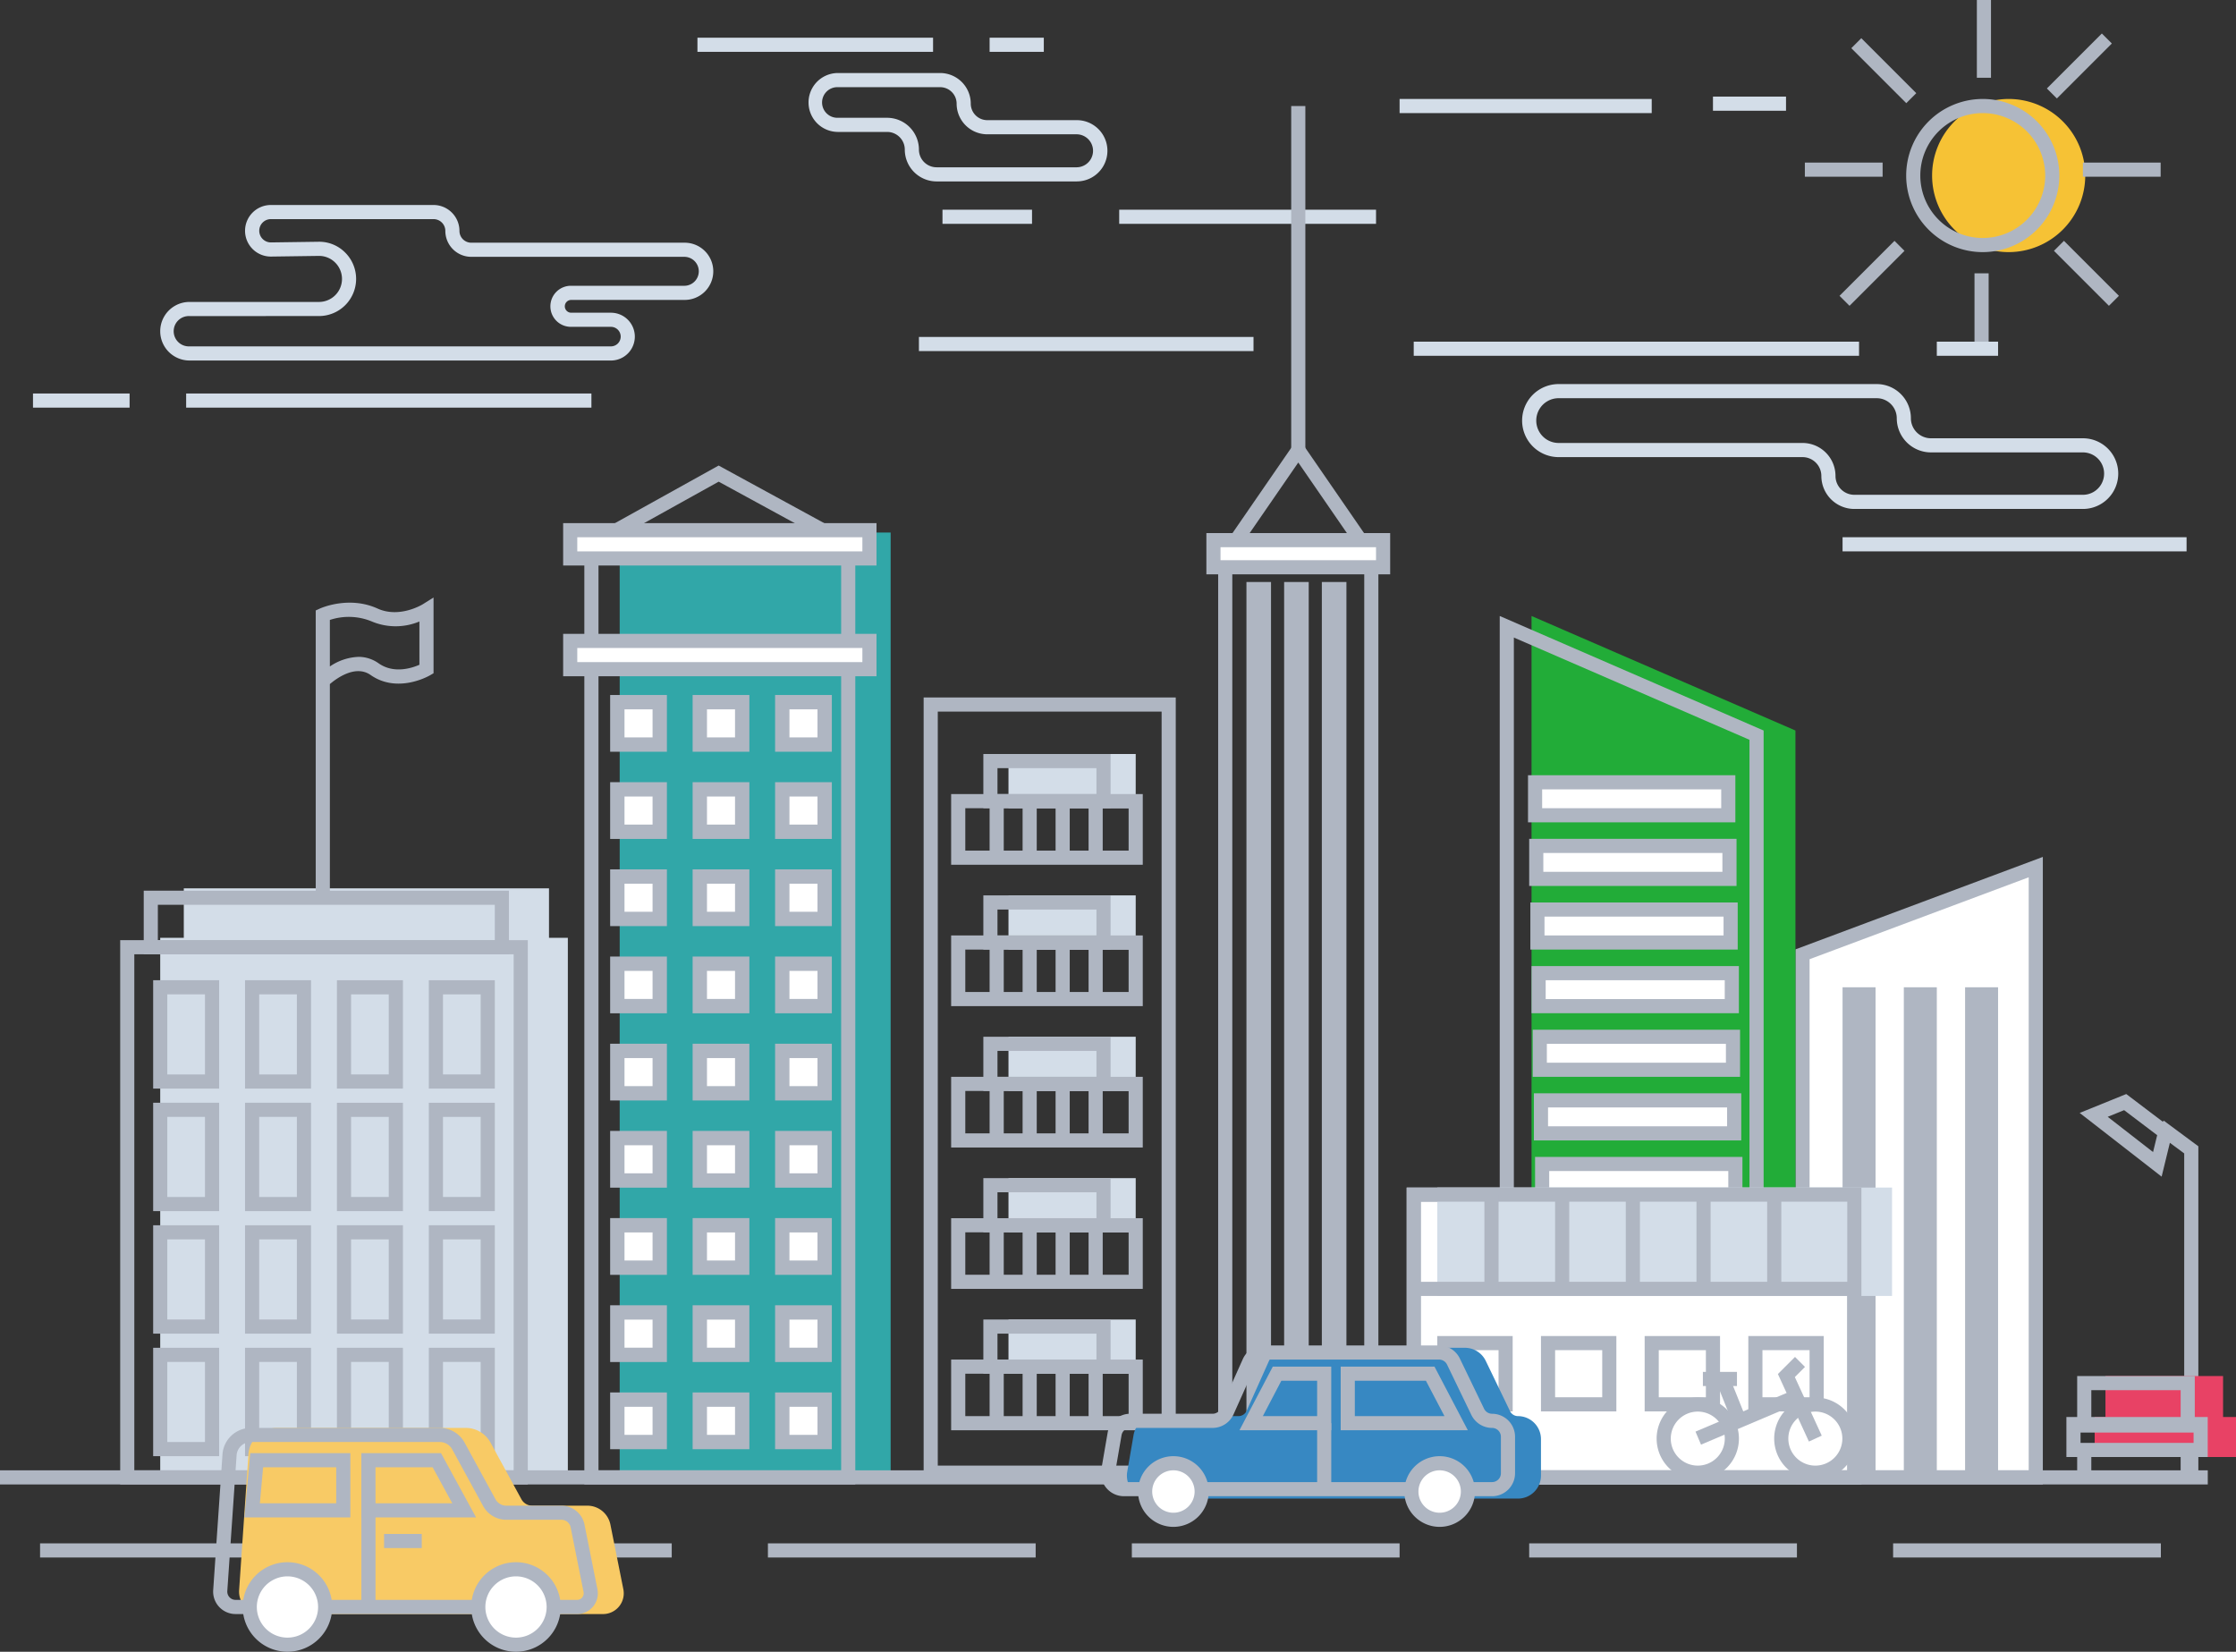 <svg xmlns="http://www.w3.org/2000/svg" width="530.946" height="392.202" viewBox="0 0 530.946 392.202">
  <rect x="0" y="0" width="530.946" height="392.202" fill="#333333" stroke="none"/>
  <g id="グループ_457" data-name="グループ 457" transform="translate(423 -263.879)">
    <g id="グループ_456" data-name="グループ 456" transform="translate(-423 263.879)">
      <path id="パス_3466" data-name="パス 3466" d="M310.725,748.548H250.859V562.8h59.866Zm-56.508-3.356h53.151V566.155H254.216Z" transform="translate(-31.538 -397.189)" fill="#afb6c2"/>
      <rect id="長方形_7673" data-name="長方形 7673" width="26.855" height="9.512" transform="translate(241.142 180.716)" fill="#d3dde8"/>
      <path id="パス_3467" data-name="パス 3467" d="M301.507,589.289H271.3V576.42h30.212Zm-26.856-3.356h23.5v-6.154h-23.5Z" transform="translate(-31.832 -397.384)" fill="#d3dde8"/>
      <rect id="長方形_7674" data-name="長方形 7674" width="26.855" height="9.512" transform="translate(241.142 214.285)" fill="#d3dde8"/>
      <path id="パス_3468" data-name="パス 3468" d="M301.507,623.348H271.3V610.479h30.212Zm-26.856-3.357h23.5v-6.154h-23.5Z" transform="translate(-31.832 -397.873)" fill="#d3dde8"/>
      <rect id="長方形_7675" data-name="長方形 7675" width="26.855" height="9.512" transform="translate(241.142 247.854)" fill="#d3dde8"/>
      <path id="パス_3469" data-name="パス 3469" d="M301.507,657.406H271.3V644.537h30.212Zm-26.856-3.357h23.5v-6.154h-23.5Z" transform="translate(-31.832 -398.361)" fill="#d3dde8"/>
      <rect id="長方形_7676" data-name="長方形 7676" width="26.855" height="9.512" transform="translate(241.142 281.424)" fill="#d3dde8"/>
      <path id="パス_3470" data-name="パス 3470" d="M301.507,691.464H271.3V678.595h30.212Zm-26.856-3.357h23.5v-6.154h-23.5Z" transform="translate(-31.832 -398.85)" fill="#d3dde8"/>
      <rect id="長方形_7677" data-name="長方形 7677" width="26.855" height="9.512" transform="translate(241.142 314.993)" fill="#d3dde8"/>
      <path id="パス_3471" data-name="パス 3471" d="M301.507,725.522H271.3V712.653h30.212Zm-26.856-3.357h23.5V716.01h-23.5Z" transform="translate(-31.832 -399.339)" fill="#d3dde8"/>
      <rect id="長方形_7678" data-name="長方形 7678" width="60.984" height="3.357" transform="translate(265.759 49.794)" fill="#d3dde8"/>
      <rect id="長方形_7679" data-name="長方形 7679" width="79.448" height="3.357" transform="translate(218.202 80.006)" fill="#d3dde8"/>
      <path id="パス_3472" data-name="パス 3472" d="M557.8,749.452h-3.357V672.527l-6.874-5.091,2-2.7,8.232,6.1Z" transform="translate(-35.795 -398.651)" fill="#afb6c2"/>
      <rect id="長方形_7680" data-name="長方形 7680" width="24.57" height="13.308" transform="translate(501.625 328.422)" fill="#e84265"/>
      <path id="パス_3473" data-name="パス 3473" d="M563.5,742.942H535.571V726.277H563.5Zm-24.57-3.357H560.14v-9.952H538.927Z" transform="translate(-35.623 -399.534)" fill="#e84265"/>
      <rect id="長方形_7681" data-name="長方形 7681" width="30.2" height="6.143" transform="translate(499.067 338.146)" fill="#e84265"/>
      <path id="パス_3474" data-name="パス 3474" d="M566.532,745.643H532.974v-9.5h33.558Zm-30.2-3.357h26.843V739.5H536.331Z" transform="translate(-35.586 -399.676)" fill="#e84265"/>
      <path id="パス_3475" data-name="パス 3475" d="M517.977,748.575h-55.39V624.368l55.39-20.7Z" transform="translate(-34.576 -397.775)" fill="#fff"/>
      <path id="パス_3476" data-name="パス 3476" d="M519.631,750.219H460.884V623.169l58.747-21.956Zm-55.39-3.357h52.033V606.052L464.241,625.5Z" transform="translate(-34.552 -397.74)" fill="#afb6c2"/>
      <rect id="長方形_7682" data-name="長方形 7682" width="7.833" height="116.374" transform="translate(437.522 234.427)" fill="#afb6c2"/>
      <rect id="長方形_7683" data-name="長方形 7683" width="7.833" height="116.374" transform="translate(452.069 234.427)" fill="#afb6c2"/>
      <rect id="長方形_7684" data-name="長方形 7684" width="7.833" height="116.374" transform="translate(466.616 234.427)" fill="#afb6c2"/>
      <path id="パス_3477" data-name="パス 3477" d="M458.318,747.745H399.012V545.769l59.306,25.736Z" transform="translate(-33.664 -396.944)" fill="#22ac38"/>
      <path id="パス_3478" data-name="パス 3478" d="M459.972,749.386H397.309V543.173l62.663,27.194Zm-59.306-3.357h55.949V572.569l-55.949-24.28Z" transform="translate(-33.64 -396.907)" fill="#22ac38"/>
      <path id="パス_3479" data-name="パス 3479" d="M452.309,749.386H389.646V543.173l62.663,27.194ZM393,746.029h55.949V572.569L393,548.29Z" transform="translate(-33.53 -396.907)" fill="#afb6c2"/>
      <rect id="長方形_7685" data-name="長方形 7685" width="45.878" height="7.833" transform="translate(364.509 185.75)" fill="#fff"/>
      <path id="パス_3480" data-name="パス 3480" d="M445.693,592.719H396.458v-11.19h49.235Zm-45.878-3.357h42.521v-4.476H399.815Z" transform="translate(-33.627 -397.457)" fill="#afb6c2"/>
      <rect id="長方形_7686" data-name="長方形 7686" width="45.878" height="7.833" transform="translate(364.789 200.857)" fill="#fff"/>
      <path id="パス_3481" data-name="パス 3481" d="M445.976,608.045H396.741v-11.19h49.235ZM400.1,604.689h42.521v-4.476H400.1Z" transform="translate(-33.631 -397.677)" fill="#afb6c2"/>
      <rect id="長方形_7687" data-name="長方形 7687" width="45.878" height="7.833" transform="translate(365.068 215.963)" fill="#fff"/>
      <path id="パス_3482" data-name="パス 3482" d="M446.26,623.372H397.025v-11.19H446.26Zm-45.878-3.357H442.9v-4.476H400.382Z" transform="translate(-33.635 -397.897)" fill="#afb6c2"/>
      <rect id="長方形_7688" data-name="長方形 7688" width="45.878" height="7.833" transform="translate(365.348 231.07)" fill="#fff"/>
      <path id="パス_3483" data-name="パス 3483" d="M446.544,638.7H397.309v-11.19h49.235Zm-45.878-3.357h42.521v-4.476H400.666Z" transform="translate(-33.64 -398.117)" fill="#afb6c2"/>
      <rect id="長方形_7689" data-name="長方形 7689" width="45.878" height="7.833" transform="translate(365.628 246.176)" fill="#fff"/>
      <path id="パス_3484" data-name="パス 3484" d="M446.828,654.024H397.593v-11.19h49.235Zm-45.878-3.357h42.521v-4.476H400.95Z" transform="translate(-33.644 -398.337)" fill="#afb6c2"/>
      <rect id="長方形_7690" data-name="長方形 7690" width="45.878" height="7.833" transform="translate(365.908 261.282)" fill="#fff"/>
      <path id="パス_3485" data-name="パス 3485" d="M447.112,669.35H397.877V658.16h49.235Zm-45.878-3.357h42.521v-4.476H401.234Z" transform="translate(-33.648 -398.557)" fill="#afb6c2"/>
      <rect id="長方形_7691" data-name="長方形 7691" width="45.878" height="7.833" transform="translate(366.188 276.388)" fill="#fff"/>
      <path id="パス_3486" data-name="パス 3486" d="M447.4,684.676H398.16v-11.19H447.4Zm-45.878-3.357h42.521v-4.476H401.517Z" transform="translate(-33.652 -398.777)" fill="#afb6c2"/>
      <rect id="長方形_7692" data-name="長方形 7692" width="45.878" height="7.833" transform="translate(366.467 291.494)" fill="#fff"/>
      <path id="パス_3487" data-name="パス 3487" d="M447.679,700H398.444v-11.19h49.235ZM401.8,696.645h42.521v-4.476H401.8Z" transform="translate(-33.656 -398.997)" fill="#afb6c2"/>
      <rect id="長方形_7693" data-name="長方形 7693" width="45.878" height="7.833" transform="translate(366.747 306.6)" fill="#fff"/>
      <path id="パス_3488" data-name="パス 3488" d="M447.963,715.328H398.728v-11.19h49.235Zm-45.878-3.356h42.521V707.5H402.085Z" transform="translate(-33.66 -399.216)" fill="#afb6c2"/>
      <rect id="長方形_7694" data-name="長方形 7694" width="45.878" height="7.833" transform="translate(367.027 321.707)" fill="#fff"/>
      <path id="パス_3489" data-name="パス 3489" d="M448.247,730.655H399.012v-11.19h49.235ZM402.369,727.3H444.89v-4.476H402.369Z" transform="translate(-33.664 -399.436)" fill="#afb6c2"/>
      <rect id="長方形_7695" data-name="長方形 7695" width="45.878" height="7.833" transform="translate(367.307 336.813)" fill="#fff"/>
      <path id="パス_3490" data-name="パス 3490" d="M448.531,745.981H399.3v-11.19h49.235Zm-45.878-3.357h42.521v-4.476H402.653Z" transform="translate(-33.668 -399.656)" fill="#afb6c2"/>
      <rect id="長方形_7696" data-name="長方形 7696" width="104.625" height="67.139" transform="translate(335.695 283.662)" fill="#fff"/>
      <path id="パス_3491" data-name="パス 3491" d="M475.206,751.362H367.225v-70.5H475.206ZM370.581,748H471.849V684.223H370.581Z" transform="translate(-33.208 -398.883)" fill="#afb6c2"/>
      <rect id="長方形_7697" data-name="長方形 7697" width="104.625" height="22.379" transform="translate(342.968 283.662)" fill="#d3dde8"/>
      <path id="パス_3492" data-name="パス 3492" d="M482.585,706.6H374.6V680.866H482.585Zm-104.624-3.357H479.229V684.222H377.961Z" transform="translate(-33.314 -398.883)" fill="#d3dde8"/>
      <rect id="長方形_7698" data-name="長方形 7698" width="93.435" height="125.886" transform="translate(39.725 224.355)" fill="#d3dde8"/>
      <path id="パス_3493" data-name="パス 3493" d="M163.738,749.939H66.946V620.7h96.792ZM70.3,746.582h90.078V624.053H70.3Z" transform="translate(-28.9 -398.019)" fill="#d3dde8"/>
      <rect id="長方形_7699" data-name="長方形 7699" width="83.365" height="11.749" transform="translate(45.319 212.606)" fill="#d3dde8"/>
      <path id="パス_3494" data-name="パス 3494" d="M159.344,623.882H72.623V608.776h86.721Zm-83.365-3.357h80.007v-8.393H75.979Z" transform="translate(-28.981 -397.848)" fill="#d3dde8"/>
      <rect id="長方形_7700" data-name="長方形 7700" width="60.984" height="221.558" transform="translate(148.826 128.123)" fill="#31a7a8"/>
      <path id="パス_3495" data-name="パス 3495" d="M241.976,747.978H177.635V523.063h64.341Zm-60.985-3.356h57.627V526.42H180.991Z" transform="translate(-30.488 -396.619)" fill="#31a7a8"/>
      <path id="パス_3496" data-name="パス 3496" d="M233.461,749.114H169.12V524.2h64.341Zm-60.984-3.357H230.1v-218.2H172.477Z" transform="translate(-30.366 -396.635)" fill="#afb6c2"/>
      <path id="パス_3497" data-name="パス 3497" d="M230.992,527.1l-29.961-16.342-29.4,16.336L170,524.162l31.02-17.233L232.6,524.156Z" transform="translate(-30.378 -396.387)" fill="#afb6c2"/>
      <rect id="長方形_7701" data-name="長方形 7701" width="71.056" height="6.714" transform="translate(135.397 125.885)" fill="#fff"/>
      <path id="パス_3498" data-name="パス 3498" d="M238.424,530.864H164.012v-10.07h74.412Zm-71.056-3.357h67.7v-3.357h-67.7Z" transform="translate(-30.292 -396.586)" fill="#afb6c2"/>
      <rect id="長方形_7702" data-name="長方形 7702" width="71.056" height="6.714" transform="translate(135.397 152.181)" fill="#fff"/>
      <path id="パス_3499" data-name="パス 3499" d="M238.424,557.542H164.012v-10.07h74.412Zm-71.056-3.357h67.7v-3.357h-67.7Z" transform="translate(-30.292 -396.969)" fill="#afb6c2"/>
      <rect id="長方形_7703" data-name="長方形 7703" width="10.07" height="10.07" transform="translate(146.587 166.728)" fill="#fff"/>
      <rect id="長方形_7704" data-name="長方形 7704" width="10.07" height="10.07" transform="translate(146.587 166.728)" fill="none" stroke="#afb6c2" stroke-miterlimit="10" stroke-width="3.406"/>
      <rect id="長方形_7705" data-name="長方形 7705" width="10.07" height="10.07" transform="translate(146.587 187.43)" fill="#fff"/>
      <rect id="長方形_7706" data-name="長方形 7706" width="10.07" height="10.07" transform="translate(146.587 187.43)" fill="none" stroke="#afb6c2" stroke-miterlimit="10" stroke-width="3.406"/>
      <rect id="長方形_7707" data-name="長方形 7707" width="10.07" height="10.07" transform="translate(146.587 208.13)" fill="#fff"/>
      <rect id="長方形_7708" data-name="長方形 7708" width="10.07" height="10.07" transform="translate(146.587 208.13)" fill="none" stroke="#afb6c2" stroke-miterlimit="10" stroke-width="3.406"/>
      <rect id="長方形_7709" data-name="長方形 7709" width="10.07" height="10.07" transform="translate(146.587 228.832)" fill="#fff"/>
      <rect id="長方形_7710" data-name="長方形 7710" width="10.07" height="10.07" transform="translate(146.587 228.832)" fill="none" stroke="#afb6c2" stroke-miterlimit="10" stroke-width="3.406"/>
      <rect id="長方形_7711" data-name="長方形 7711" width="10.07" height="10.07" transform="translate(146.587 249.533)" fill="#fff"/>
      <rect id="長方形_7712" data-name="長方形 7712" width="10.07" height="10.07" transform="translate(146.587 249.533)" fill="none" stroke="#afb6c2" stroke-miterlimit="10" stroke-width="3.406"/>
      <rect id="長方形_7713" data-name="長方形 7713" width="10.07" height="10.07" transform="translate(146.587 270.234)" fill="#fff"/>
      <rect id="長方形_7714" data-name="長方形 7714" width="10.07" height="10.07" transform="translate(146.587 270.234)" fill="none" stroke="#afb6c2" stroke-miterlimit="10" stroke-width="3.406"/>
      <rect id="長方形_7715" data-name="長方形 7715" width="10.07" height="10.07" transform="translate(146.587 290.935)" fill="#fff"/>
      <rect id="長方形_7716" data-name="長方形 7716" width="10.07" height="10.07" transform="translate(146.587 290.935)" fill="none" stroke="#afb6c2" stroke-miterlimit="10" stroke-width="3.406"/>
      <rect id="長方形_7717" data-name="長方形 7717" width="10.07" height="10.07" transform="translate(146.587 311.637)" fill="#fff"/>
      <rect id="長方形_7718" data-name="長方形 7718" width="10.07" height="10.07" transform="translate(146.587 311.637)" fill="none" stroke="#afb6c2" stroke-miterlimit="10" stroke-width="3.406"/>
      <rect id="長方形_7719" data-name="長方形 7719" width="10.07" height="10.07" transform="translate(146.587 332.337)" fill="#fff"/>
      <rect id="長方形_7720" data-name="長方形 7720" width="10.07" height="10.07" transform="translate(146.587 332.337)" fill="none" stroke="#afb6c2" stroke-miterlimit="10" stroke-width="3.406"/>
      <rect id="長方形_7721" data-name="長方形 7721" width="10.07" height="10.07" transform="translate(166.17 166.728)" fill="#fff"/>
      <rect id="長方形_7722" data-name="長方形 7722" width="10.07" height="10.07" transform="translate(166.17 166.728)" fill="none" stroke="#afb6c2" stroke-miterlimit="10" stroke-width="3.406"/>
      <rect id="長方形_7723" data-name="長方形 7723" width="10.07" height="10.07" transform="translate(166.17 187.43)" fill="#fff"/>
      <rect id="長方形_7724" data-name="長方形 7724" width="10.07" height="10.07" transform="translate(166.17 187.43)" fill="none" stroke="#afb6c2" stroke-miterlimit="10" stroke-width="3.406"/>
      <rect id="長方形_7725" data-name="長方形 7725" width="10.07" height="10.07" transform="translate(166.17 208.13)" fill="#fff"/>
      <rect id="長方形_7726" data-name="長方形 7726" width="10.07" height="10.07" transform="translate(166.17 208.13)" fill="none" stroke="#afb6c2" stroke-miterlimit="10" stroke-width="3.406"/>
      <rect id="長方形_7727" data-name="長方形 7727" width="10.07" height="10.07" transform="translate(166.17 228.832)" fill="#fff"/>
      <rect id="長方形_7728" data-name="長方形 7728" width="10.07" height="10.07" transform="translate(166.17 228.832)" fill="none" stroke="#afb6c2" stroke-miterlimit="10" stroke-width="3.406"/>
      <rect id="長方形_7729" data-name="長方形 7729" width="10.07" height="10.07" transform="translate(166.17 249.533)" fill="#fff"/>
      <rect id="長方形_7730" data-name="長方形 7730" width="10.07" height="10.07" transform="translate(166.17 249.533)" fill="none" stroke="#afb6c2" stroke-miterlimit="10" stroke-width="3.406"/>
      <rect id="長方形_7731" data-name="長方形 7731" width="10.07" height="10.07" transform="translate(166.17 270.234)" fill="#fff"/>
      <rect id="長方形_7732" data-name="長方形 7732" width="10.07" height="10.07" transform="translate(166.17 270.234)" fill="none" stroke="#afb6c2" stroke-miterlimit="10" stroke-width="3.406"/>
      <rect id="長方形_7733" data-name="長方形 7733" width="10.07" height="10.07" transform="translate(166.17 290.935)" fill="#fff"/>
      <rect id="長方形_7734" data-name="長方形 7734" width="10.07" height="10.07" transform="translate(166.17 290.935)" fill="none" stroke="#afb6c2" stroke-miterlimit="10" stroke-width="3.406"/>
      <rect id="長方形_7735" data-name="長方形 7735" width="10.07" height="10.07" transform="translate(166.17 311.637)" fill="#fff"/>
      <rect id="長方形_7736" data-name="長方形 7736" width="10.07" height="10.07" transform="translate(166.17 311.637)" fill="none" stroke="#afb6c2" stroke-miterlimit="10" stroke-width="3.406"/>
      <rect id="長方形_7737" data-name="長方形 7737" width="10.07" height="10.07" transform="translate(166.17 332.337)" fill="#fff"/>
      <rect id="長方形_7738" data-name="長方形 7738" width="10.07" height="10.07" transform="translate(166.17 332.337)" fill="none" stroke="#afb6c2" stroke-miterlimit="10" stroke-width="3.406"/>
      <rect id="長方形_7739" data-name="長方形 7739" width="10.07" height="10.07" transform="translate(185.752 166.728)" fill="#fff"/>
      <rect id="長方形_7740" data-name="長方形 7740" width="10.07" height="10.07" transform="translate(185.752 166.728)" fill="none" stroke="#afb6c2" stroke-miterlimit="10" stroke-width="3.406"/>
      <rect id="長方形_7741" data-name="長方形 7741" width="10.07" height="10.07" transform="translate(185.752 187.43)" fill="#fff"/>
      <rect id="長方形_7742" data-name="長方形 7742" width="10.07" height="10.07" transform="translate(185.752 187.43)" fill="none" stroke="#afb6c2" stroke-miterlimit="10" stroke-width="3.406"/>
      <rect id="長方形_7743" data-name="長方形 7743" width="10.07" height="10.07" transform="translate(185.752 208.13)" fill="#fff"/>
      <rect id="長方形_7744" data-name="長方形 7744" width="10.07" height="10.07" transform="translate(185.752 208.13)" fill="none" stroke="#afb6c2" stroke-miterlimit="10" stroke-width="3.406"/>
      <rect id="長方形_7745" data-name="長方形 7745" width="10.07" height="10.07" transform="translate(185.752 228.832)" fill="#fff"/>
      <rect id="長方形_7746" data-name="長方形 7746" width="10.07" height="10.07" transform="translate(185.752 228.832)" fill="none" stroke="#afb6c2" stroke-miterlimit="10" stroke-width="3.406"/>
      <rect id="長方形_7747" data-name="長方形 7747" width="10.07" height="10.07" transform="translate(185.752 249.533)" fill="#fff"/>
      <rect id="長方形_7748" data-name="長方形 7748" width="10.07" height="10.07" transform="translate(185.752 249.533)" fill="none" stroke="#afb6c2" stroke-miterlimit="10" stroke-width="3.406"/>
      <rect id="長方形_7749" data-name="長方形 7749" width="10.07" height="10.07" transform="translate(185.752 270.234)" fill="#fff"/>
      <rect id="長方形_7750" data-name="長方形 7750" width="10.07" height="10.07" transform="translate(185.752 270.234)" fill="none" stroke="#afb6c2" stroke-miterlimit="10" stroke-width="3.406"/>
      <rect id="長方形_7751" data-name="長方形 7751" width="10.07" height="10.07" transform="translate(185.752 290.935)" fill="#fff"/>
      <rect id="長方形_7752" data-name="長方形 7752" width="10.07" height="10.07" transform="translate(185.752 290.935)" fill="none" stroke="#afb6c2" stroke-miterlimit="10" stroke-width="3.406"/>
      <rect id="長方形_7753" data-name="長方形 7753" width="10.07" height="10.07" transform="translate(185.752 311.637)" fill="#fff"/>
      <rect id="長方形_7754" data-name="長方形 7754" width="10.07" height="10.07" transform="translate(185.752 311.637)" fill="none" stroke="#afb6c2" stroke-miterlimit="10" stroke-width="3.406"/>
      <rect id="長方形_7755" data-name="長方形 7755" width="10.07" height="10.07" transform="translate(185.752 332.337)" fill="#fff"/>
      <rect id="長方形_7756" data-name="長方形 7756" width="10.07" height="10.07" transform="translate(185.752 332.337)" fill="none" stroke="#afb6c2" stroke-miterlimit="10" stroke-width="3.406"/>
      <path id="パス_3500" data-name="パス 3500" d="M528.52,436.827a16.5,16.5,0,1,1-16.5-16.5,16.5,16.5,0,0,1,16.5,16.5" transform="translate(-35.048 -395.145)" fill="#f6c235"/>
      <path id="パス_3501" data-name="パス 3501" d="M511.99,454.985A18.183,18.183,0,1,1,530.174,436.8a18.2,18.2,0,0,1-18.183,18.183m0-33.009A14.827,14.827,0,1,0,526.817,436.8a14.843,14.843,0,0,0-14.826-14.826" transform="translate(-35.024 -395.12)" fill="#f6c235"/>
      <path id="パス_3502" data-name="パス 3502" d="M505.746,454.985A18.183,18.183,0,1,1,523.93,436.8a18.2,18.2,0,0,1-18.183,18.183m0-33.009A14.827,14.827,0,1,0,520.573,436.8a14.843,14.843,0,0,0-14.826-14.826" transform="translate(-34.934 -395.12)" fill="#afb6c2"/>
      <rect id="長方形_7757" data-name="長方形 7757" width="3.357" height="18.463" transform="translate(468.853 64.9)" fill="#afb6c2"/>
      <rect id="長方形_7758" data-name="長方形 7758" width="18.463" height="3.357" transform="translate(428.571 38.604)" fill="#afb6c2"/>
      <rect id="長方形_7759" data-name="長方形 7759" width="3.357" height="18.463" transform="matrix(0.707, -0.707, 0.707, 0.707, 439.599, 11.443)" fill="#afb6c2"/>
      <rect id="長方形_7760" data-name="長方形 7760" width="18.463" height="3.357" transform="matrix(0.707, -0.707, 0.707, 0.707, 436.802, 70.242)" fill="#afb6c2"/>
      <rect id="長方形_7761" data-name="長方形 7761" width="18.463" height="3.357" transform="matrix(0.707, -0.707, 0.707, 0.707, 486.037, 21.007)" fill="#afb6c2"/>
      <rect id="長方形_7762" data-name="長方形 7762" width="3.357" height="18.463" transform="translate(487.716 59.559) rotate(-44.998)" fill="#afb6c2"/>
      <rect id="長方形_7763" data-name="長方形 7763" width="18.463" height="3.357" transform="translate(494.591 38.604)" fill="#afb6c2"/>
      <rect id="長方形_7764" data-name="長方形 7764" width="3.357" height="18.463" transform="translate(469.413 0)" fill="#afb6c2"/>
      <rect id="長方形_7765" data-name="長方形 7765" width="524.243" height="3.357" transform="translate(0 349.122)" fill="#afb6c2"/>
      <path id="パス_3503" data-name="パス 3503" d="M302.987,602.856h-45.5V586.071h45.5ZM260.848,599.5H299.63v-10.07H260.848Z" transform="translate(-31.634 -397.523)" fill="#afb6c2"/>
      <path id="パス_3504" data-name="パス 3504" d="M359.859,749.155H321.814V527.037h38.045ZM325.171,745.8H356.5v-215.4H325.171Z" transform="translate(-32.556 -396.676)" fill="#afb6c2"/>
      <path id="パス_3505" data-name="パス 3505" d="M361.353,530.009H320.276L340.814,500.2Zm-34.688-3.357h28.3l-14.15-20.54Z" transform="translate(-32.534 -396.29)" fill="#afb6c2"/>
      <rect id="長方形_7766" data-name="長方形 7766" width="3.357" height="83.923" transform="translate(306.601 25.178)" fill="#afb6c2"/>
      <rect id="長方形_7767" data-name="長方形 7767" width="5.838" height="206.452" transform="translate(295.972 138.194)" fill="#afb6c2"/>
      <rect id="長方形_7768" data-name="長方形 7768" width="5.838" height="206.452" transform="translate(304.924 138.194)" fill="#afb6c2"/>
      <rect id="長方形_7769" data-name="長方形 7769" width="5.838" height="206.452" transform="translate(313.875 138.194)" fill="#afb6c2"/>
      <path id="パス_3506" data-name="パス 3506" d="M475.206,751.362H367.225v-70.5H475.206ZM370.581,748H471.849V684.223H370.581Z" transform="translate(-33.208 -398.883)" fill="#afb6c2"/>
      <rect id="長方形_7770" data-name="長方形 7770" width="104.625" height="3.357" transform="translate(335.695 304.363)" fill="#afb6c2"/>
      <rect id="長方形_7771" data-name="長方形 7771" width="3.357" height="22.379" transform="translate(352.479 283.662)" fill="#afb6c2"/>
      <rect id="長方形_7772" data-name="長方形 7772" width="3.357" height="22.379" transform="translate(369.264 283.662)" fill="#afb6c2"/>
      <rect id="長方形_7773" data-name="長方形 7773" width="3.357" height="22.379" transform="translate(386.049 283.662)" fill="#afb6c2"/>
      <rect id="長方形_7774" data-name="長方形 7774" width="3.357" height="22.379" transform="translate(402.833 283.662)" fill="#afb6c2"/>
      <rect id="長方形_7775" data-name="長方形 7775" width="3.357" height="22.379" transform="translate(419.618 283.662)" fill="#afb6c2"/>
      <path id="パス_3507" data-name="パス 3507" d="M392.507,734.531H374.6v-17.9h17.9Zm-14.546-3.357h11.19v-11.19h-11.19Z" transform="translate(-33.314 -399.396)" fill="#afb6c2"/>
      <path id="パス_3508" data-name="パス 3508" d="M417.483,734.531h-17.9v-17.9h17.9Zm-14.546-3.357h11.19v-11.19h-11.19Z" transform="translate(-33.672 -399.396)" fill="#afb6c2"/>
      <path id="パス_3509" data-name="パス 3509" d="M442.459,734.531h-17.9v-17.9h17.9Zm-14.547-3.357H439.1v-11.19h-11.19Z" transform="translate(-34.03 -399.396)" fill="#afb6c2"/>
      <path id="パス_3510" data-name="パス 3510" d="M467.435,734.531h-17.9v-17.9h17.9Zm-14.547-3.357h11.19v-11.19h-11.19Z" transform="translate(-34.389 -399.396)" fill="#afb6c2"/>
      <rect id="長方形_7776" data-name="長方形 7776" width="63.578" height="3.357" transform="translate(9.513 366.466)" fill="#afb6c2"/>
      <rect id="長方形_7777" data-name="長方形 7777" width="63.578" height="3.357" transform="translate(95.929 366.466)" fill="#afb6c2"/>
      <rect id="長方形_7778" data-name="長方形 7778" width="63.578" height="3.357" transform="translate(182.345 366.466)" fill="#afb6c2"/>
      <rect id="長方形_7779" data-name="長方形 7779" width="63.578" height="3.357" transform="translate(268.761 366.466)" fill="#afb6c2"/>
      <rect id="長方形_7780" data-name="長方形 7780" width="63.578" height="3.357" transform="translate(363.111 366.466)" fill="#afb6c2"/>
      <rect id="長方形_7781" data-name="長方形 7781" width="63.578" height="3.357" transform="translate(449.527 366.466)" fill="#afb6c2"/>
      <path id="パス_3511" data-name="パス 3511" d="M154.088,750.507H57.3V621.264h96.792ZM60.653,747.15h90.078V624.621H60.653Z" transform="translate(-28.761 -398.027)" fill="#afb6c2"/>
      <path id="パス_3512" data-name="パス 3512" d="M149.694,624.45H62.973V609.344h86.721Zm-83.365-3.357h80.007V612.7H66.329Z" transform="translate(-28.843 -397.856)" fill="#afb6c2"/>
      <path id="パス_3513" data-name="パス 3513" d="M107.766,610.008H104.41V541.789l.984-.447c.28-.127,6.926-3.078,13.7,0,5.225,2.375,10.663-.976,10.717-1.009l2.572-1.614,0,17.984-.833.486c-.311.181-7.714,4.407-14.117-.075-3.616-2.531-8.179.887-9.668,2.166Zm6.76-57.2a8.261,8.261,0,0,1,4.834,1.55c3.61,2.526,7.893,1.114,9.667.333V544.415A14.613,14.613,0,0,1,117.7,544.4a14.274,14.274,0,0,0-9.936-.354v11.047a12.9,12.9,0,0,1,6.76-2.278" transform="translate(-29.437 -396.843)" fill="#afb6c2"/>
      <path id="パス_3514" data-name="パス 3514" d="M80.909,656.65H65.243V630.914H80.909ZM68.6,653.293h8.952V634.27H68.6Z" transform="translate(-28.875 -398.166)" fill="#afb6c2"/>
      <path id="パス_3515" data-name="パス 3515" d="M103.046,656.65H87.38V630.914h15.666Zm-12.309-3.357h8.952V634.27H90.737Z" transform="translate(-29.193 -398.166)" fill="#afb6c2"/>
      <path id="パス_3516" data-name="パス 3516" d="M125.184,656.65H109.518V630.914h15.666Zm-12.309-3.357h8.952V634.27h-8.952Z" transform="translate(-29.511 -398.166)" fill="#afb6c2"/>
      <path id="パス_3517" data-name="パス 3517" d="M147.322,656.65H131.656V630.914h15.666Zm-12.309-3.357h8.952V634.27h-8.952Z" transform="translate(-29.828 -398.166)" fill="#afb6c2"/>
      <path id="パス_3518" data-name="パス 3518" d="M80.909,686.167H65.243V660.431H80.909ZM68.6,682.81h8.952V663.787H68.6Z" transform="translate(-28.875 -398.589)" fill="#afb6c2"/>
      <path id="パス_3519" data-name="パス 3519" d="M103.046,686.167H87.38V660.431h15.666ZM90.737,682.81h8.952V663.787H90.737Z" transform="translate(-29.193 -398.589)" fill="#afb6c2"/>
      <path id="パス_3520" data-name="パス 3520" d="M125.184,686.167H109.518V660.431h15.666Zm-12.309-3.357h8.952V663.787h-8.952Z" transform="translate(-29.511 -398.589)" fill="#afb6c2"/>
      <path id="パス_3521" data-name="パス 3521" d="M147.322,686.167H131.656V660.431h15.666Zm-12.309-3.357h8.952V663.787h-8.952Z" transform="translate(-29.828 -398.589)" fill="#afb6c2"/>
      <path id="パス_3522" data-name="パス 3522" d="M80.909,715.684H65.243V689.948H80.909ZM68.6,712.327h8.952V693.3H68.6Z" transform="translate(-28.875 -399.013)" fill="#afb6c2"/>
      <path id="パス_3523" data-name="パス 3523" d="M103.046,715.684H87.38V689.948h15.666Zm-12.309-3.357h8.952V693.3H90.737Z" transform="translate(-29.193 -399.013)" fill="#afb6c2"/>
      <path id="パス_3524" data-name="パス 3524" d="M125.184,715.684H109.518V689.948h15.666Zm-12.309-3.357h8.952V693.3h-8.952Z" transform="translate(-29.511 -399.013)" fill="#afb6c2"/>
      <path id="パス_3525" data-name="パス 3525" d="M147.322,715.684H131.656V689.948h15.666Zm-12.309-3.357h8.952V693.3h-8.952Z" transform="translate(-29.828 -399.013)" fill="#afb6c2"/>
      <path id="パス_3526" data-name="パス 3526" d="M80.909,745.2H65.243V719.465H80.909ZM68.6,741.844h8.952V722.821H68.6Z" transform="translate(-28.875 -399.436)" fill="#afb6c2"/>
      <path id="パス_3527" data-name="パス 3527" d="M103.046,745.2H87.38V719.465h15.666Zm-12.309-3.357h8.952V722.821H90.737Z" transform="translate(-29.193 -399.436)" fill="#afb6c2"/>
      <path id="パス_3528" data-name="パス 3528" d="M125.184,745.2H109.518V719.465h15.666Zm-12.309-3.357h8.952V722.821h-8.952Z" transform="translate(-29.511 -399.436)" fill="#afb6c2"/>
      <path id="パス_3529" data-name="パス 3529" d="M147.322,745.2H131.656V719.465h15.666Zm-12.309-3.357h8.952V722.821h-8.952Z" transform="translate(-29.828 -399.436)" fill="#afb6c2"/>
      <path id="パス_3530" data-name="パス 3530" d="M87.651,777.413l2.208-32.237a5.055,5.055,0,0,1,5.043-4.71h44.872a5.057,5.057,0,0,1,4.437,2.635l7.326,13.432a4.6,4.6,0,0,0,4.037,2.4h13.092a3.9,3.9,0,0,1,3.828,3.139l3.07,15.353a3.25,3.25,0,0,1-3.187,3.888H91.29a3.648,3.648,0,0,1-3.639-3.9" transform="translate(-29.197 -399.738)" fill="#f8ca65"/>
      <path id="パス_3531" data-name="パス 3531" d="M172.355,782.965H91.265a5.329,5.329,0,0,1-5.314-5.69l2.208-32.237a6.754,6.754,0,0,1,6.718-6.273H139.75a6.73,6.73,0,0,1,5.91,3.509l7.326,13.432a2.92,2.92,0,0,0,2.564,1.523h13.092a5.6,5.6,0,0,1,5.474,4.489l3.071,15.352a4.929,4.929,0,0,1-4.833,5.9M89.3,777.5a1.967,1.967,0,0,0,1.963,2.1h81.09a1.57,1.57,0,0,0,1.54-1.881l-3.069-15.353a2.232,2.232,0,0,0-2.183-1.789H155.55a6.273,6.273,0,0,1-5.51-3.272l-7.327-13.431a3.375,3.375,0,0,0-2.963-1.759H94.878a3.388,3.388,0,0,0-3.369,3.145Z" transform="translate(-29.172 -399.713)" fill="#f8ca65"/>
      <path id="パス_3532" data-name="パス 3532" d="M166.11,782.965H85.021a5.327,5.327,0,0,1-5.314-5.69l2.208-32.237a6.753,6.753,0,0,1,6.718-6.273H133.5a6.73,6.73,0,0,1,5.911,3.509l7.326,13.432a2.919,2.919,0,0,0,2.564,1.523H162.4a5.6,5.6,0,0,1,5.474,4.489l3.07,15.352a4.928,4.928,0,0,1-4.833,5.9M83.057,777.5a1.969,1.969,0,0,0,1.964,2.1H166.11a1.57,1.57,0,0,0,1.541-1.881l-3.07-15.353a2.231,2.231,0,0,0-2.182-1.789H149.306a6.273,6.273,0,0,1-5.51-3.272l-7.327-13.431a3.375,3.375,0,0,0-2.964-1.759H88.634a3.387,3.387,0,0,0-3.369,3.145Z" transform="translate(-29.083 -399.713)" fill="#afb6c2"/>
      <path id="パス_3533" data-name="パス 3533" d="M106.419,781.775a8.952,8.952,0,1,1-8.952-8.952,8.952,8.952,0,0,1,8.952,8.952" transform="translate(-29.209 -400.202)" fill="#fff"/>
      <path id="パス_3534" data-name="パス 3534" d="M97.443,792.38a10.63,10.63,0,1,1,10.63-10.63,10.642,10.642,0,0,1-10.63,10.63m0-17.9a7.273,7.273,0,1,0,7.273,7.273,7.281,7.281,0,0,0-7.273-7.273" transform="translate(-29.185 -400.177)" fill="#afb6c2"/>
      <path id="パス_3535" data-name="パス 3535" d="M161.48,781.775a8.952,8.952,0,1,1-8.952-8.952,8.952,8.952,0,0,1,8.952,8.952" transform="translate(-29.999 -400.202)" fill="#fff"/>
      <path id="パス_3536" data-name="パス 3536" d="M152.5,792.38a10.63,10.63,0,1,1,10.63-10.63,10.642,10.642,0,0,1-10.63,10.63m0-17.9a7.273,7.273,0,1,0,7.273,7.273,7.281,7.281,0,0,0-7.273-7.273" transform="translate(-29.975 -400.177)" fill="#afb6c2"/>
      <path id="パス_3537" data-name="パス 3537" d="M112.385,760.113H87.218l1.388-15.265h23.779Zm-21.49-3.357h18.133v-8.551H91.671Z" transform="translate(-29.191 -399.801)" fill="#afb6c2"/>
      <path id="パス_3538" data-name="パス 3538" d="M142.643,760.113H115.4V744.848h18.913Zm-23.881-3.357h18.227l-4.664-8.551H118.761Z" transform="translate(-29.595 -399.801)" fill="#afb6c2"/>
      <rect id="長方形_7782" data-name="長方形 7782" width="3.357" height="22.939" transform="translate(85.809 358.634)" fill="#afb6c2"/>
      <rect id="長方形_7783" data-name="長方形 7783" width="8.952" height="3.357" transform="translate(91.198 364.228)" fill="#afb6c2"/>
      <path id="パス_3539" data-name="パス 3539" d="M445.331,741.223a8.091,8.091,0,1,1-8.091-8.091,8.091,8.091,0,0,1,8.091,8.091" transform="translate(-34.096 -399.632)" fill="#fff"/>
      <path id="パス_3540" data-name="パス 3540" d="M437.216,750.969a9.77,9.77,0,1,1,9.77-9.77,9.781,9.781,0,0,1-9.77,9.77m0-16.182a6.413,6.413,0,1,0,6.413,6.413,6.42,6.42,0,0,0-6.413-6.413" transform="translate(-34.072 -399.608)" fill="#afb6c2"/>
      <path id="パス_3541" data-name="パス 3541" d="M473.652,741.223a8.091,8.091,0,1,1-8.092-8.091,8.092,8.092,0,0,1,8.092,8.091" transform="translate(-34.503 -399.632)" fill="#fff"/>
      <path id="パス_3542" data-name="パス 3542" d="M465.537,750.969a9.77,9.77,0,1,1,9.769-9.77,9.781,9.781,0,0,1-9.769,9.77m0-16.182a6.413,6.413,0,1,0,6.413,6.413,6.42,6.42,0,0,0-6.413-6.413" transform="translate(-34.478 -399.608)" fill="#afb6c2"/>
      <rect id="長方形_7784" data-name="長方形 7784" width="3.357" height="10.645" transform="translate(407.654 328.459) rotate(-21.824)" fill="#afb6c2"/>
      <path id="パス_3543" data-name="パス 3543" d="M464.024,741.759l-7.365-16.031,4.062-4.062,2.373,2.373-2.41,2.41,6.389,13.908Z" transform="translate(-34.491 -399.468)" fill="#afb6c2"/>
      <rect id="長方形_7785" data-name="長方形 7785" width="8.091" height="3.357" transform="translate(404.357 325.752)" fill="#afb6c2"/>
      <rect id="長方形_7786" data-name="長方形 7786" width="24.507" height="3.357" transform="translate(402.602 339.933) rotate(-22.989)" fill="#afb6c2"/>
      <path id="パス_3544" data-name="パス 3544" d="M548.819,677.949l-19.456-15.128,11.058-4.486,11.125,8.427Zm-12.8-14.205,10.767,8.371.977-4.007-7.849-5.944Z" transform="translate(-35.534 -398.559)" fill="#afb6c2"/>
      <path id="パス_3545" data-name="パス 3545" d="M295.457,589.289H265.245V576.42h30.212ZM268.6,585.933h23.5v-6.154H268.6Z" transform="translate(-31.745 -397.384)" fill="#afb6c2"/>
      <rect id="長方形_7787" data-name="長方形 7787" width="3.357" height="13.987" transform="translate(234.987 189.667)" fill="#afb6c2"/>
      <rect id="長方形_7788" data-name="長方形 7788" width="3.357" height="13.987" transform="translate(242.82 189.667)" fill="#afb6c2"/>
      <rect id="長方形_7789" data-name="長方形 7789" width="3.357" height="13.987" transform="translate(250.653 189.667)" fill="#afb6c2"/>
      <rect id="長方形_7790" data-name="長方形 7790" width="3.357" height="13.987" transform="translate(258.486 189.667)" fill="#afb6c2"/>
      <path id="パス_3546" data-name="パス 3546" d="M302.987,636.914h-45.5V620.129h45.5Zm-42.139-3.357H299.63v-10.07H260.848Z" transform="translate(-31.634 -398.011)" fill="#afb6c2"/>
      <path id="パス_3547" data-name="パス 3547" d="M295.457,623.348H265.245V610.479h30.212ZM268.6,619.991h23.5v-6.154H268.6Z" transform="translate(-31.745 -397.873)" fill="#afb6c2"/>
      <rect id="長方形_7791" data-name="長方形 7791" width="3.357" height="13.987" transform="translate(234.987 223.237)" fill="#afb6c2"/>
      <rect id="長方形_7792" data-name="長方形 7792" width="3.357" height="13.987" transform="translate(242.82 223.237)" fill="#afb6c2"/>
      <rect id="長方形_7793" data-name="長方形 7793" width="3.357" height="13.987" transform="translate(250.653 223.237)" fill="#afb6c2"/>
      <rect id="長方形_7794" data-name="長方形 7794" width="3.357" height="13.987" transform="translate(258.486 223.237)" fill="#afb6c2"/>
      <path id="パス_3548" data-name="パス 3548" d="M302.987,670.972h-45.5V654.187h45.5Zm-42.139-3.357H299.63v-10.07H260.848Z" transform="translate(-31.634 -398.5)" fill="#afb6c2"/>
      <path id="パス_3549" data-name="パス 3549" d="M295.457,657.406H265.245V644.537h30.212ZM268.6,654.049h23.5v-6.154H268.6Z" transform="translate(-31.745 -398.361)" fill="#afb6c2"/>
      <rect id="長方形_7795" data-name="長方形 7795" width="3.357" height="13.987" transform="translate(234.987 256.806)" fill="#afb6c2"/>
      <rect id="長方形_7796" data-name="長方形 7796" width="3.357" height="13.987" transform="translate(242.82 256.806)" fill="#afb6c2"/>
      <rect id="長方形_7797" data-name="長方形 7797" width="3.357" height="13.987" transform="translate(250.653 256.806)" fill="#afb6c2"/>
      <rect id="長方形_7798" data-name="長方形 7798" width="3.357" height="13.987" transform="translate(258.486 256.806)" fill="#afb6c2"/>
      <path id="パス_3550" data-name="パス 3550" d="M302.987,705.03h-45.5V688.245h45.5Zm-42.139-3.357H299.63V691.6H260.848Z" transform="translate(-31.634 -398.988)" fill="#afb6c2"/>
      <path id="パス_3551" data-name="パス 3551" d="M295.457,691.464H265.245V678.595h30.212ZM268.6,688.107h23.5v-6.154H268.6Z" transform="translate(-31.745 -398.85)" fill="#afb6c2"/>
      <rect id="長方形_7799" data-name="長方形 7799" width="3.357" height="13.987" transform="translate(234.987 290.375)" fill="#afb6c2"/>
      <rect id="長方形_7800" data-name="長方形 7800" width="3.357" height="13.987" transform="translate(242.82 290.375)" fill="#afb6c2"/>
      <rect id="長方形_7801" data-name="長方形 7801" width="3.357" height="13.987" transform="translate(250.653 290.375)" fill="#afb6c2"/>
      <rect id="長方形_7802" data-name="長方形 7802" width="3.357" height="13.987" transform="translate(258.486 290.375)" fill="#afb6c2"/>
      <path id="パス_3552" data-name="パス 3552" d="M302.987,739.088h-45.5V722.3h45.5Zm-42.139-3.357H299.63V725.66H260.848Z" transform="translate(-31.634 -399.477)" fill="#afb6c2"/>
      <path id="パス_3553" data-name="パス 3553" d="M295.457,725.522H265.245V712.653h30.212ZM268.6,722.164h23.5V716.01H268.6Z" transform="translate(-31.745 -399.339)" fill="#afb6c2"/>
      <rect id="長方形_7803" data-name="長方形 7803" width="3.357" height="13.987" transform="translate(234.987 323.945)" fill="#afb6c2"/>
      <rect id="長方形_7804" data-name="長方形 7804" width="3.357" height="13.987" transform="translate(242.82 323.945)" fill="#afb6c2"/>
      <rect id="長方形_7805" data-name="長方形 7805" width="3.357" height="13.987" transform="translate(250.653 323.945)" fill="#afb6c2"/>
      <rect id="長方形_7806" data-name="長方形 7806" width="3.357" height="13.987" transform="translate(258.486 323.945)" fill="#afb6c2"/>
      <rect id="長方形_7807" data-name="長方形 7807" width="40.284" height="6.445" transform="translate(288.138 128.258)" fill="#fff"/>
      <path id="パス_3554" data-name="パス 3554" d="M362.616,533H318.975v-9.8h43.641Zm-40.284-3.356h36.926v-3.088H322.332Z" transform="translate(-32.516 -396.62)" fill="#afb6c2"/>
      <path id="パス_3555" data-name="パス 3555" d="M173.968,481.089H73.9a6.954,6.954,0,0,1,0-13.908h30.742a5.465,5.465,0,0,0,3.838-9.356,5.411,5.411,0,0,0-3.914-1.574l-11.27.157a6.122,6.122,0,0,1-6.208-6.123,6.13,6.13,0,0,1,6.123-6.123h38.637A6.161,6.161,0,0,1,138,450.316a2.8,2.8,0,0,0,2.8,2.8h50.594a6.794,6.794,0,1,1,0,13.587H164.537a1.519,1.519,0,0,0,0,3.038h9.431a5.675,5.675,0,1,1,0,11.35M73.9,470.538a3.6,3.6,0,1,0,0,7.193H173.968a2.318,2.318,0,1,0,0-4.636h-9.431a4.876,4.876,0,1,1,0-9.751h26.855a3.437,3.437,0,1,0,0-6.874H140.8a6.161,6.161,0,0,1-6.154-6.154,2.8,2.8,0,0,0-2.8-2.8H93.211a2.766,2.766,0,1,0,.038,5.533l11.27-.157a8.667,8.667,0,0,1,6.317,2.54,8.822,8.822,0,0,1-6.195,15.1Z" transform="translate(-28.9 -395.487)" fill="#d3dde8"/>
      <path id="パス_3556" data-name="パス 3556" d="M528.2,516.955H473.927a7.842,7.842,0,0,1-7.833-7.833,4.481,4.481,0,0,0-4.476-4.476H403.711a8.672,8.672,0,0,1,0-17.344h75.532a8.122,8.122,0,0,1,8.112,8.113,4.762,4.762,0,0,0,4.756,4.756H528.2a8.392,8.392,0,0,1,0,16.785m-124.487-26.3a5.315,5.315,0,1,0,0,10.63h57.907a7.842,7.842,0,0,1,7.833,7.833,4.481,4.481,0,0,0,4.476,4.476H528.2a5.035,5.035,0,0,0,0-10.07H492.11A8.122,8.122,0,0,1,484,495.415a4.761,4.761,0,0,0-4.756-4.756Z" transform="translate(-33.607 -396.105)" fill="#d3dde8"/>
      <path id="パス_3557" data-name="パス 3557" d="M301.584,749.2l1.493-8.663a3.782,3.782,0,0,1,3.727-3.138h19.544a3.781,3.781,0,0,0,3.45-2.234l5.27-11.757a3.781,3.781,0,0,1,3.45-2.234h41.616a3.782,3.782,0,0,1,3.405,2.138l5.769,11.95a3.781,3.781,0,0,0,3.405,2.138,3.781,3.781,0,0,1,3.781,3.781v8.663a3.782,3.782,0,0,1-3.781,3.781h-87.4a3.781,3.781,0,0,1-3.726-4.424" transform="translate(-32.265 -399.461)" fill="#3788c2"/>
      <path id="パス_3558" data-name="パス 3558" d="M392.689,755.272h-87.4a5.459,5.459,0,0,1-5.381-6.387l1.494-8.663a5.447,5.447,0,0,1,5.38-4.532h19.543a2.106,2.106,0,0,0,1.919-1.242l5.27-11.757a5.467,5.467,0,0,1,4.982-3.226h41.615a5.489,5.489,0,0,1,4.916,3.086l5.769,11.95a2.115,2.115,0,0,0,1.894,1.189,5.466,5.466,0,0,1,5.46,5.46v8.664a5.465,5.465,0,0,1-5.46,5.459m-89.476-5.816a2.1,2.1,0,0,0,2.073,2.46h87.4a2.1,2.1,0,0,0,2.1-2.1v-8.664a2.1,2.1,0,0,0-2.1-2.1,5.49,5.49,0,0,1-4.917-3.086L382,724.011a2.113,2.113,0,0,0-1.893-1.189H338.494a2.106,2.106,0,0,0-1.919,1.242l-5.27,11.757a5.467,5.467,0,0,1-4.982,3.226H306.78a2.1,2.1,0,0,0-2.072,1.746Z" transform="translate(-32.241 -399.436)" fill="#3788c2"/>
      <path id="パス_3559" data-name="パス 3559" d="M386.445,754.7h-87.4a5.459,5.459,0,0,1-5.381-6.387l1.494-8.663a5.448,5.448,0,0,1,5.38-4.532h19.544A2.1,2.1,0,0,0,322,733.88l5.271-11.757a5.465,5.465,0,0,1,4.981-3.226h41.615a5.49,5.49,0,0,1,4.917,3.086l5.769,11.95a2.113,2.113,0,0,0,1.893,1.189,5.465,5.465,0,0,1,5.46,5.46v8.664a5.464,5.464,0,0,1-5.46,5.458m-85.909-16.225a2.1,2.1,0,0,0-2.072,1.745l-1.493,8.663a2.1,2.1,0,0,0,2.072,2.46h87.4a2.1,2.1,0,0,0,2.1-2.1v-8.664a2.1,2.1,0,0,0-2.1-2.1,5.489,5.489,0,0,1-4.916-3.086l-5.769-11.95a2.115,2.115,0,0,0-1.894-1.189H332.25a2.1,2.1,0,0,0-1.918,1.242l-5.271,11.757a5.467,5.467,0,0,1-4.981,3.226Z" transform="translate(-32.151 -399.428)" fill="#afb6c2"/>
      <path id="パス_3560" data-name="パス 3560" d="M317.645,753.993a6.714,6.714,0,1,1-6.714-6.714,6.715,6.715,0,0,1,6.714,6.714" transform="translate(-32.304 -399.835)" fill="#fff"/>
      <path id="パス_3561" data-name="パス 3561" d="M310.907,762.361a8.392,8.392,0,1,1,8.392-8.392,8.4,8.4,0,0,1-8.392,8.392m0-13.427a5.035,5.035,0,1,0,5.036,5.036,5.042,5.042,0,0,0-5.036-5.036" transform="translate(-32.279 -399.811)" fill="#afb6c2"/>
      <path id="パス_3562" data-name="パス 3562" d="M381.788,753.993a6.714,6.714,0,1,1-6.714-6.714,6.715,6.715,0,0,1,6.714,6.714" transform="translate(-33.224 -399.835)" fill="#fff"/>
      <path id="パス_3563" data-name="パス 3563" d="M375.049,762.361a8.392,8.392,0,1,1,8.393-8.392,8.4,8.4,0,0,1-8.393,8.392m0-13.427a5.035,5.035,0,1,0,5.036,5.036,5.042,5.042,0,0,0-5.036-5.036" transform="translate(-33.2 -399.811)" fill="#afb6c2"/>
      <path id="パス_3564" data-name="パス 3564" d="M348.743,739.112h-21.8l7.913-15.106h13.884Zm-16.248-3.357h12.891v-8.393h-8.5Z" transform="translate(-32.63 -399.501)" fill="#afb6c2"/>
      <path id="パス_3565" data-name="パス 3565" d="M381.521,739.112h-30.19V724.006h22.277Zm-26.832-3.357h21.284l-4.4-8.393H354.688Z" transform="translate(-32.98 -399.501)" fill="#afb6c2"/>
      <rect id="長方形_7808" data-name="長方形 7808" width="3.357" height="15.666" transform="translate(312.756 337.932)" fill="#afb6c2"/>
      <path id="パス_3566" data-name="パス 3566" d="M556.686,739.7H528.758V726.277h27.927Zm-24.569-3.357h21.213v-6.714H532.116Z" transform="translate(-35.525 -399.534)" fill="#afb6c2"/>
      <path id="パス_3567" data-name="パス 3567" d="M559.72,745.643H526.162v-9.5H559.72Zm-30.2-3.357h26.843V739.5H529.519Z" transform="translate(-35.488 -399.676)" fill="#afb6c2"/>
      <rect id="長方形_7809" data-name="長方形 7809" width="3.357" height="5.704" transform="translate(493.233 344.537)" fill="#afb6c2"/>
      <rect id="長方形_7810" data-name="長方形 7810" width="3.357" height="6.464" transform="translate(517.803 343.777)" fill="#afb6c2"/>
      <rect id="長方形_7811" data-name="長方形 7811" width="81.686" height="3.357" transform="translate(437.522 127.563)" fill="#d3dde8"/>
      <rect id="長方形_7812" data-name="長方形 7812" width="105.744" height="3.357" transform="translate(335.695 81.126)" fill="#d3dde8"/>
      <rect id="長方形_7813" data-name="長方形 7813" width="14.547" height="3.357" transform="translate(459.902 81.126)" fill="#d3dde8"/>
      <rect id="長方形_7814" data-name="長方形 7814" width="22.939" height="3.357" transform="translate(7.834 93.435)" fill="#d3dde8"/>
      <rect id="長方形_7815" data-name="長方形 7815" width="96.232" height="3.357" transform="translate(44.201 93.435)" fill="#d3dde8"/>
      <rect id="長方形_7816" data-name="長方形 7816" width="59.866" height="3.357" transform="translate(332.339 23.498)" fill="#d3dde8"/>
      <rect id="長方形_7817" data-name="長方形 7817" width="17.345" height="3.357" transform="translate(406.75 22.939)" fill="#d3dde8"/>
      <path id="パス_3568" data-name="パス 3568" d="M286.828,438.11H253.538a7.561,7.561,0,0,1-7.553-7.553,4.2,4.2,0,0,0-4.2-4.2H230.039a6.994,6.994,0,0,1,0-13.987h24.338a7.281,7.281,0,0,1,7.273,7.273,3.922,3.922,0,0,0,3.917,3.917h21.261a7.273,7.273,0,0,1,0,14.546m-56.788-22.379a3.637,3.637,0,1,0,0,7.273h11.749a7.561,7.561,0,0,1,7.553,7.553,4.2,4.2,0,0,0,4.2,4.2h33.289a3.917,3.917,0,0,0,0-7.833H265.567a7.281,7.281,0,0,1-7.273-7.274,3.921,3.921,0,0,0-3.917-3.916Z" transform="translate(-31.139 -395.031)" fill="#d3dde8"/>
      <rect id="長方形_7818" data-name="長方形 7818" width="55.949" height="3.357" transform="translate(165.61 8.952)" fill="#d3dde8"/>
      <rect id="長方形_7819" data-name="長方形 7819" width="12.869" height="3.357" transform="translate(234.987 8.952)" fill="#d3dde8"/>
      <rect id="長方形_7820" data-name="長方形 7820" width="21.261" height="3.357" transform="translate(223.797 49.794)" fill="#d3dde8"/>
    </g>
  </g>
</svg>
